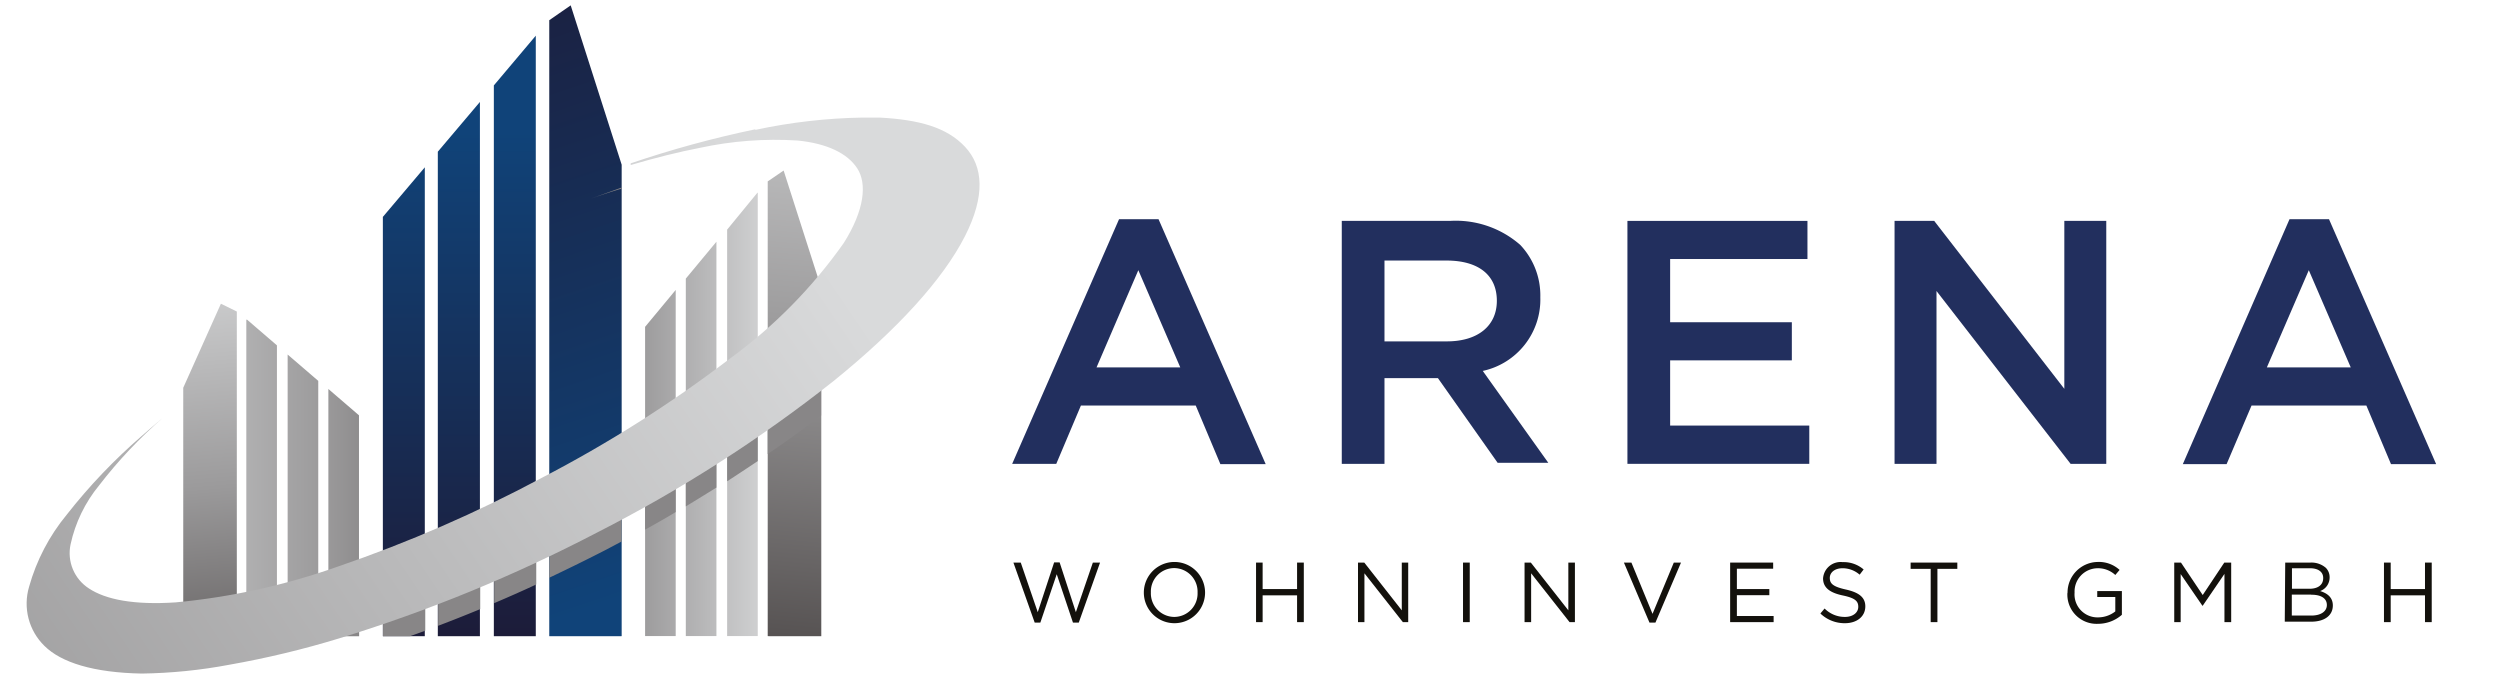 <svg xmlns="http://www.w3.org/2000/svg" xmlns:xlink="http://www.w3.org/1999/xlink" viewBox="0 0 163.31 44.93"><defs><clipPath id="clip-path"><rect x="-63.8" y="-51.01" width="294.05" height="147.03" style="fill:none"/></clipPath><clipPath id="clip-path-4"><path d="M25,14.18V41.56h2.75V10.93Zm3.6-4.27V41.56h2.75V6.66Zm3.66-4.33v36H35V2.33Z" style="fill:none"/></clipPath><linearGradient id="Unbenannter_Verlauf_2" x1="-680.9" x2="-679.9" gradientTransform="matrix(0, 34.51, 34.51, 0, 29.71, 23506.45)" gradientUnits="userSpaceOnUse"><stop offset="0" stop-color="#104379"/><stop offset="1" stop-color="#1d1a36"/></linearGradient><clipPath id="clip-path-5"><polygon points="35.88 1.32 35.88 41.56 40.61 41.56 40.61 10.76 37.28 0.35 35.88 1.32" style="fill:none"/></clipPath><linearGradient id="Unbenannter_Verlauf_2-2" x1="-680.9" y1="-0.03" x2="-679.9" y2="-0.03" gradientTransform="matrix(0, -47.11, -47.11, 0, 36.66, -32038.02)" xlink:href="#Unbenannter_Verlauf_2"/><clipPath id="clip-path-6"><path d="M42.14,21.35V41.56h2V18.94ZM44.8,18.2V41.56h2V15.79ZM47.5,15V41.56h2v-29Z" style="fill:none"/></clipPath><linearGradient id="Unbenannter_Verlauf_7" x1="-680.9" x2="-679.9" gradientTransform="matrix(-17.64, 0, 0, 17.64, -11959.91, 26.96)" gradientUnits="userSpaceOnUse"><stop offset="0" stop-color="#d9dadb"/><stop offset="0.53" stop-color="#9b9a9b"/><stop offset="1" stop-color="#555151"/></linearGradient><clipPath id="clip-path-7"><polygon points="50.15 11.85 50.15 41.56 53.65 41.56 53.65 18.82 51.19 11.14 50.15 11.85" style="fill:none"/></clipPath><linearGradient id="Unbenannter_Verlauf_7-2" x1="-680.9" y1="0" x2="-679.9" y2="0" gradientTransform="matrix(-42.91, 0, 0, 42.91, -29138.2, 26.37)" xlink:href="#Unbenannter_Verlauf_7"/><clipPath id="clip-path-8"><path d="M21.45,41.56h2V27.13l-2-1.72Zm-2.66,0h2V24.88l-2-1.72Zm-2.7,0h2v-19l-2-1.72Z" style="fill:none"/></clipPath><linearGradient id="Unbenannter_Verlauf_7-3" x1="-680.9" y1="0" x2="-679.9" y2="0" gradientTransform="matrix(28.74, 0, 0, -28.74, 19575.01, 31.41)" xlink:href="#Unbenannter_Verlauf_7"/><clipPath id="clip-path-9"><polygon points="11.97 25.33 11.97 41.56 15.47 41.56 15.47 20.35 14.43 19.84 11.97 25.33" style="fill:none"/></clipPath><linearGradient id="Unbenannter_Verlauf_7-4" x1="-680.9" y1="0" x2="-679.9" y2="0" gradientTransform="matrix(0, 30.66, -30.66, 0, 13.7, 20892.14)" xlink:href="#Unbenannter_Verlauf_7"/><clipPath id="clip-path-11"><rect x="11.97" y="12.25" width="41.67" height="29.31" style="fill:none"/></clipPath><clipPath id="clip-path-12"><path d="M49.32,8.45a69,69,0,0,0-8.12,2.22v.11c1.6-.47,3.11-.85,4.51-1.12a23.28,23.28,0,0,1,6.4-.48C54,9.37,55.35,10,56,11s.47,2.73-.88,4.87a32.45,32.45,0,0,1-7.42,7.54A84.08,84.08,0,0,1,35.4,31.21,90,90,0,0,1,22.1,37a44.05,44.05,0,0,1-10.63,2.35c-2.71.18-4.56-.18-5.66-.91a2.74,2.74,0,0,1-1.2-2.88,9.13,9.13,0,0,1,1.87-3.86,30.31,30.31,0,0,1,4.15-4.4c-.46.39-.92.78-1.37,1.18a36.72,36.72,0,0,0-4.9,5.14A12.83,12.83,0,0,0,1.9,38.33a3.86,3.86,0,0,0,1,3.86C4,43.28,6.1,43.94,9.26,44A33.38,33.38,0,0,0,15,43.42a60.45,60.45,0,0,0,7.16-1.72A99.9,99.9,0,0,0,39,34.79,92.79,92.79,0,0,0,54.44,24.9c4.17-3.37,7.15-6.63,8.6-9.48,1.33-2.62,1.2-4.55,0-5.83s-3-1.77-5.58-1.91l-1.1,0a36.19,36.19,0,0,0-7,.8" style="fill:none"/></clipPath><linearGradient id="Unbenannter_Verlauf_7-5" x1="-680.9" y1="0" x2="-679.9" y2="0" gradientTransform="matrix(-126.9, 0, 0, 126.9, -86351.07, 25.96)" xlink:href="#Unbenannter_Verlauf_7"/></defs><title>arena_wohninvest_logo</title><g style="isolation:isolate"><g id="Ebene_1" data-name="Ebene 1"><g style="clip-path:url(#clip-path)"><g style="clip-path:url(#clip-path)"><path d="M73.1,14.32h2.58l7,16H79.72l-1.61-3.83h-7.5L69,30.3H66.12Zm4,9.68-2.74-6.35L71.63,24Z" style="fill:#222f5e"/><g style="clip-path:url(#clip-path)"><path d="M87.65,14.43h7.07A6.39,6.39,0,0,1,99.31,16a4.8,4.8,0,0,1,1.31,3.42v0a4.77,4.77,0,0,1-3.76,4.81l4.28,6H97.83l-3.9-5.53H90.44V30.3H87.65Zm6.87,7.87c2,0,3.26-1,3.26-2.65v0c0-1.7-1.22-2.63-3.29-2.63H90.44V22.3Z" style="fill:#222f5e"/><polygon points="106.31 14.43 118.07 14.43 118.07 16.92 109.1 16.92 109.1 21.05 117.05 21.05 117.05 23.54 109.1 23.54 109.1 27.8 118.19 27.8 118.19 30.3 106.31 30.3 106.31 14.43" style="fill:#222f5e"/><polygon points="123.76 14.43 126.35 14.43 134.85 25.4 134.85 14.43 137.59 14.43 137.59 30.3 135.26 30.3 126.5 19.01 126.5 30.3 123.76 30.3 123.76 14.43" style="fill:#222f5e"/><path d="M149.56,14.32h2.58l7,16h-2.95l-1.61-3.83h-7.5l-1.63,3.83h-2.86Zm4,9.68-2.74-6.35L148.08,24Z" style="fill:#222f5e"/><polygon points="66.2 36.75 66.68 36.75 67.79 39.99 68.86 36.74 69.22 36.74 70.28 39.99 71.39 36.75 71.86 36.75 70.47 40.67 70.09 40.67 69.03 37.51 67.96 40.67 67.59 40.67 66.2 36.75" style="fill:#13110c"/><path d="M74.72,38.71h0a2,2,0,1,1,4,0h0a2,2,0,1,1-4,0m3.51,0h0a1.54,1.54,0,0,0-1.53-1.6,1.53,1.53,0,0,0-1.52,1.59h0a1.54,1.54,0,0,0,1.53,1.6,1.53,1.53,0,0,0,1.52-1.59" style="fill:#13110c"/><polygon points="82.05 36.75 82.48 36.75 82.48 38.48 84.73 38.48 84.73 36.75 85.17 36.75 85.17 40.64 84.73 40.64 84.73 38.89 82.48 38.89 82.48 40.64 82.05 40.64 82.05 36.75" style="fill:#13110c"/><polygon points="88.71 36.75 89.12 36.75 91.57 39.87 91.57 36.75 91.99 36.75 91.99 40.64 91.64 40.64 89.13 37.45 89.13 40.64 88.71 40.64 88.71 36.75" style="fill:#13110c"/><rect x="95.57" y="36.75" width="0.44" height="3.89" style="fill:#13110c"/><polygon points="99.59 36.75 100 36.75 102.45 39.87 102.45 36.75 102.88 36.75 102.88 40.64 102.53 40.64 100.02 37.45 100.02 40.64 99.59 40.64 99.59 36.75" style="fill:#13110c"/><polygon points="106.08 36.75 106.57 36.75 107.95 40.1 109.34 36.75 109.81 36.75 108.14 40.67 107.75 40.67 106.08 36.75" style="fill:#13110c"/><polygon points="113.02 36.75 115.83 36.75 115.83 37.15 113.46 37.15 113.46 38.48 115.58 38.48 115.58 38.88 113.46 38.88 113.46 40.24 115.86 40.24 115.86 40.64 113.02 40.64 113.02 36.75" style="fill:#13110c"/><path d="M118.92,40.07l.27-.32a1.85,1.85,0,0,0,1.33.55c.52,0,.87-.28.87-.66h0c0-.36-.19-.57-1-.74s-1.3-.48-1.3-1.12h0a1.15,1.15,0,0,1,1.28-1.06,2,2,0,0,1,1.37.48l-.26.34a1.7,1.7,0,0,0-1.12-.42c-.51,0-.83.28-.83.63h0c0,.37.2.57,1.05.76s1.27.51,1.27,1.1h0c0,.67-.56,1.1-1.33,1.1a2.28,2.28,0,0,1-1.59-.62" style="fill:#13110c"/><polygon points="126.12 37.16 124.81 37.16 124.81 36.75 127.86 36.75 127.86 37.16 126.56 37.16 126.56 40.64 126.12 40.64 126.12 37.16" style="fill:#13110c"/><path d="M135.06,38.71h0a2,2,0,0,1,1.95-2,2,2,0,0,1,1.45.52l-.28.33a1.66,1.66,0,0,0-1.18-.44,1.52,1.52,0,0,0-1.48,1.59h0a1.5,1.5,0,0,0,1.54,1.62,1.83,1.83,0,0,0,1.12-.39V39H137v-.39h1.61v1.55a2.36,2.36,0,0,1-1.56.59,1.91,1.91,0,0,1-2-2" style="fill:#13110c"/><polygon points="142.03 36.75 142.47 36.75 143.89 38.87 145.3 36.75 145.75 36.75 145.75 40.64 145.31 40.64 145.31 37.49 143.89 39.57 143.87 39.57 142.45 37.5 142.45 40.64 142.03 40.64 142.03 36.75" style="fill:#13110c"/><path d="M149.28,36.75h1.65a1.43,1.43,0,0,1,1,.34.87.87,0,0,1,.25.62h0a.94.94,0,0,1-.62.9c.46.14.83.41.83.94h0c0,.67-.56,1.06-1.41,1.06h-1.73Zm2.48,1c0-.38-.31-.63-.86-.63h-1.18v1.34h1.15c.53,0,.89-.24.89-.69Zm-.82,1.09h-1.23v1.37H151c.59,0,1-.26,1-.69h0c0-.42-.36-.67-1-.67" style="fill:#13110c"/><polygon points="155.73 36.75 156.17 36.75 156.17 38.48 158.41 38.48 158.41 36.75 158.85 36.75 158.85 40.64 158.41 40.64 158.41 38.89 156.17 38.89 156.17 40.64 155.73 40.64 155.73 36.75" style="fill:#13110c"/></g><g style="clip-path:url(#clip-path-4)"><rect x="25.01" y="2.33" width="10.01" height="39.23" style="fill:url(#Unbenannter_Verlauf_2)"/></g><g style="clip-path:url(#clip-path-5)"><rect x="29.51" y="0.65" width="17.47" height="40.6" transform="translate(-4.65 13.11) rotate(-18.36)" style="fill:url(#Unbenannter_Verlauf_2-2)"/></g><g style="clip-path:url(#clip-path-6)"><rect x="42.14" y="12.59" width="7.39" height="28.96" style="fill:url(#Unbenannter_Verlauf_7)"/></g><g style="clip-path:url(#clip-path-7)"><rect x="36.6" y="23.26" width="30.61" height="6.18" transform="translate(21.05 75.7) rotate(-84.9)" style="fill:url(#Unbenannter_Verlauf_7-2)"/></g><g style="clip-path:url(#clip-path-8)"><rect x="16.09" y="20.88" width="7.39" height="20.67" style="fill:url(#Unbenannter_Verlauf_7-3)"/></g><g style="clip-path:url(#clip-path-9)"><rect x="11.02" y="19.73" width="5.41" height="21.94" transform="translate(-2.67 1.34) rotate(-5.1)" style="fill:url(#Unbenannter_Verlauf_7-4)"/></g><g style="clip-path:url(#clip-path)"><g style="mix-blend-mode:multiply"><g style="clip-path:url(#clip-path-11)"><path d="M28.62,40.88q1.37-.52,2.75-1.09V34.67q-1.38.64-2.75,1.22Zm-3.6.68h1.76l1-.36V36.24q-1.39.57-2.75,1.07Zm-6.22,0h2V38.73c-.69.21-1.37.4-2,.57Zm2.66-3v3h2V37.87l-.76.26-1.27.41m-5.36,3h2V39.47q-1,.26-2,.45ZM12,40.49v1.07h3.49V40a30,30,0,0,1-3.37.43H12M44.8,33.08q1-.61,2-1.23V25.66c-.65.48-1.34,1-2,1.44ZM42.14,34.6c.68-.38,1.36-.76,2-1.15V27.52c-.66.44-1.34.88-2,1.32Zm5.36-9.44v6.28q1-.65,2-1.32V23.55q-.6.5-1.25,1l-.78.6M50.15,23v6.66q1.83-1.25,3.49-2.52V19.68A37.18,37.18,0,0,1,50.15,23M40.61,12.31v-.06l-2,.72c.67-.23,1.33-.45,2-.65M32.28,39.4q1.37-.58,2.75-1.22v-5.3c-.91.47-1.83.93-2.75,1.36Zm3.6-7v5.34c1.24-.59,2.49-1.2,3.73-1.84l1-.53V29.78Q38.39,31.12,36,32.37l-.14.08" style="fill:#888687"/></g></g></g><g style="clip-path:url(#clip-path-12)"><rect x="-3.24" y="-6.68" width="72.41" height="64.99" transform="translate(-8.78 22.54) rotate(-33.58)" style="fill:url(#Unbenannter_Verlauf_7-5)"/></g></g></g></g></g></svg>